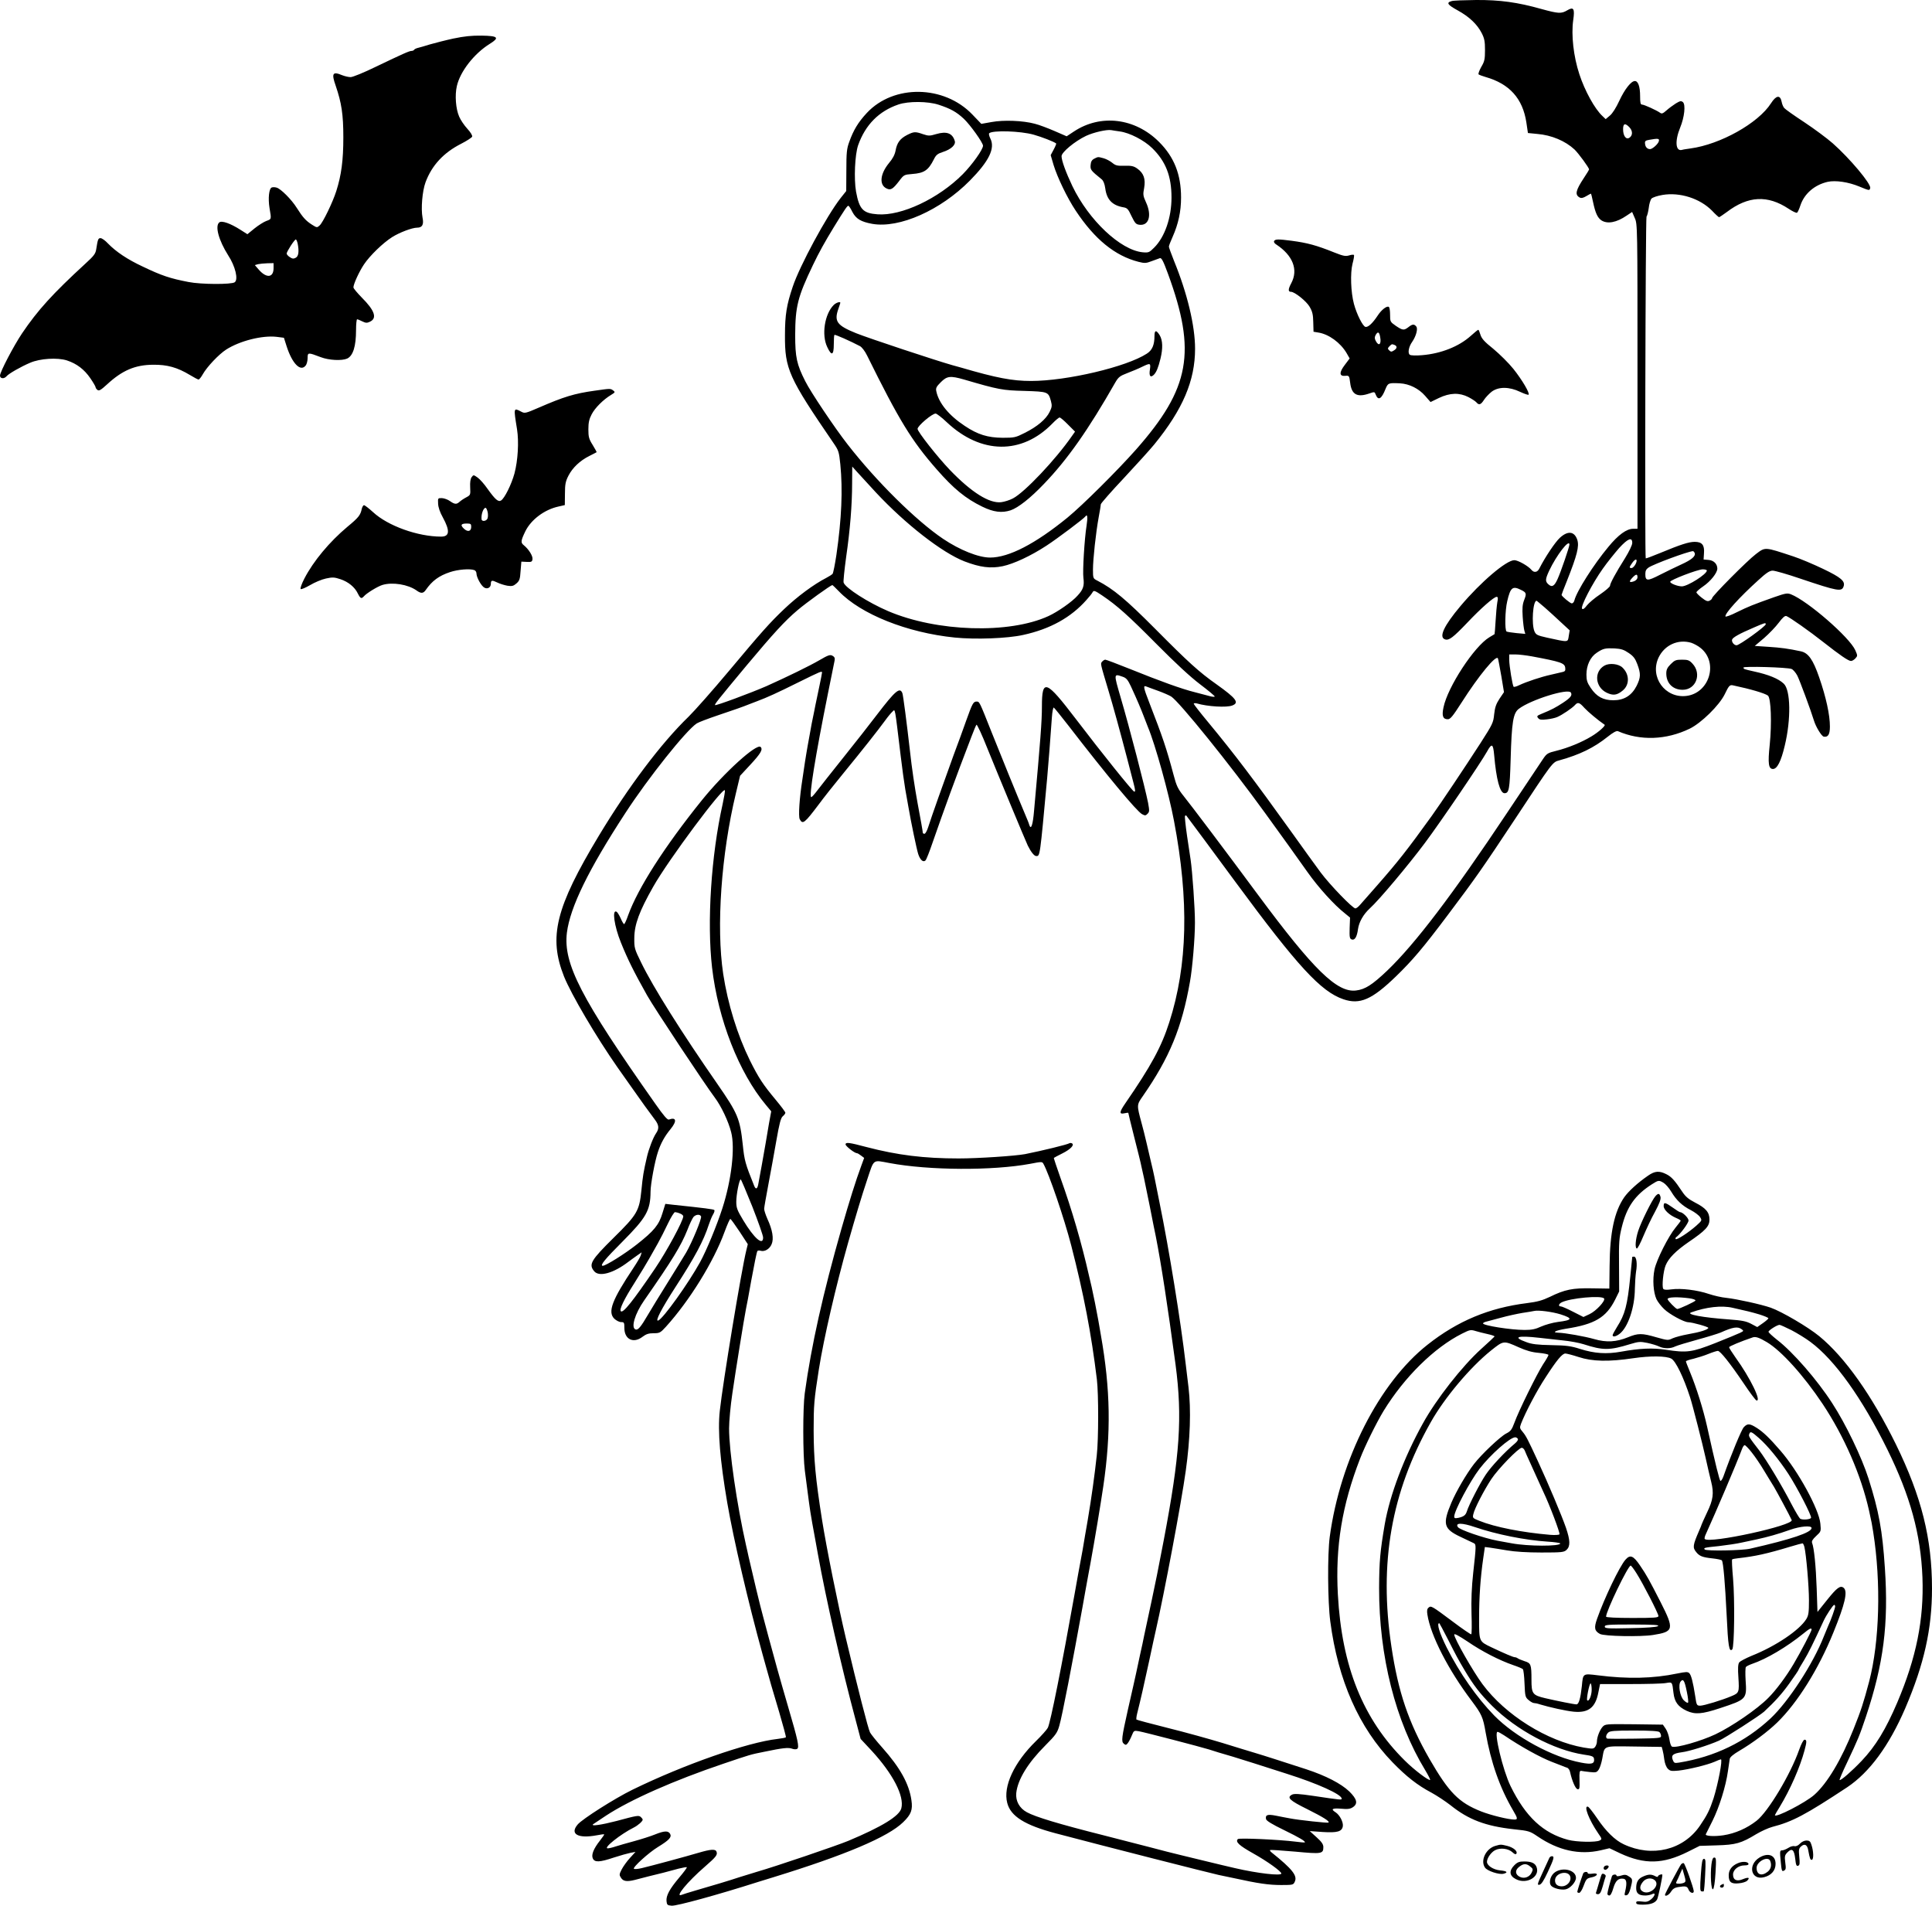 <?xml version="1.0" encoding="UTF-8"?>
<svg xmlns="http://www.w3.org/2000/svg" version="1.0" viewBox="0 0 1476 1455.717" preserveAspectRatio="xMidYMid meet">
  <g transform="translate(-210,1667.905) scale(0.1,-0.1)" fill="#000000" stroke="none">
    <path d="M13191 16671 c-44 -12 -33 -28 45 -71 89 -49 149 -106 184 -174 21 -41 25 -64 25 -130 0 -71 -4 -87 -29 -129 -15 -27 -24 -52 -20 -56 5 -4 29 -13 53 -20 183 -52 284 -164 312 -347 l12 -81 71 -7 c110 -9 215 -54 285 -119 31 -30 111 -139 111 -152 0 -3 -17 -32 -38 -63 -65 -98 -72 -131 -33 -152 12 -6 27 -3 50 11 17 10 33 19 35 19 2 0 9 -28 16 -62 18 -86 35 -122 64 -142 46 -30 116 -17 193 36 l42 28 20 -46 c21 -46 21 -58 21 -1210 l0 -1164 -32 0 c-51 0 -114 -45 -191 -139 -111 -133 -241 -337 -259 -408 -3 -13 -12 -23 -20 -23 -12 0 -78 55 -78 65 0 3 18 51 41 107 78 197 95 264 79 314 -22 65 -72 71 -133 15 -37 -34 -114 -150 -156 -233 -15 -32 -42 -36 -62 -11 -24 29 -102 73 -130 73 -61 0 -257 -167 -411 -350 -128 -152 -168 -239 -118 -255 30 -10 62 15 170 128 103 109 203 197 224 197 10 0 12 -10 5 -42 -4 -24 -10 -87 -13 -142 -3 -54 -7 -100 -8 -101 -2 -1 -20 -12 -40 -24 -115 -69 -318 -379 -350 -535 -14 -65 -5 -91 33 -91 19 0 38 23 104 126 133 209 268 372 279 338 3 -8 14 -69 26 -136 l20 -121 -34 -50 c-26 -40 -35 -65 -41 -119 -6 -64 -12 -76 -103 -218 -120 -186 -308 -467 -375 -560 -189 -262 -256 -347 -421 -535 -56 -63 -112 -127 -125 -142 -13 -16 -30 -28 -36 -28 -21 0 -194 179 -265 274 -37 50 -137 188 -221 306 -293 408 -436 597 -637 840 -62 74 -112 139 -112 143 0 5 10 6 23 3 81 -24 228 -33 271 -16 56 21 31 54 -119 161 -135 95 -217 170 -470 425 -223 224 -318 304 -442 368 -32 16 -33 18 -33 84 0 79 22 282 44 402 9 47 16 91 16 97 0 7 79 97 176 200 97 104 202 220 233 258 218 268 311 487 311 730 0 175 -59 423 -161 672 -21 53 -39 102 -39 108 0 7 13 41 29 76 43 97 64 192 64 299 0 176 -52 309 -168 425 -183 183 -446 215 -650 80 l-56 -37 -92 40 c-51 22 -119 48 -152 56 -90 24 -236 30 -329 13 l-79 -14 -68 71 c-216 226 -601 232 -806 13 -67 -72 -103 -132 -135 -222 -19 -51 -22 -83 -22 -217 l-1 -158 -43 -54 c-107 -137 -313 -518 -366 -678 -46 -136 -59 -214 -59 -368 -2 -259 29 -326 370 -824 40 -58 43 -67 53 -165 19 -194 10 -414 -30 -690 -11 -73 -24 -138 -29 -145 -5 -6 -27 -20 -48 -31 -97 -50 -221 -142 -323 -239 -109 -104 -170 -172 -421 -472 -124 -148 -263 -305 -308 -349 -210 -203 -460 -535 -686 -910 -330 -548 -386 -773 -266 -1075 55 -137 247 -463 407 -692 21 -29 69 -98 108 -153 77 -110 135 -190 178 -247 33 -43 35 -70 10 -106 -22 -32 -56 -120 -70 -182 -26 -113 -31 -142 -42 -255 -16 -156 -32 -184 -213 -362 -173 -171 -191 -202 -148 -254 37 -46 146 -17 261 71 19 14 50 37 69 50 l33 23 -7 -24 c-4 -13 -29 -55 -55 -94 -164 -246 -199 -337 -147 -389 15 -14 38 -26 52 -26 23 0 25 -3 25 -45 0 -87 69 -121 139 -67 28 21 47 27 85 27 45 0 51 3 94 50 180 199 364 496 447 723 21 57 41 102 45 100 5 -2 36 -46 71 -98 l62 -95 -11 -45 c-38 -153 -180 -1015 -203 -1228 -17 -154 2 -380 57 -702 49 -284 160 -760 269 -1155 9 -33 20 -73 25 -90 24 -88 53 -189 103 -355 30 -102 53 -188 51 -191 -2 -4 -30 -9 -63 -13 -230 -26 -714 -195 -1109 -388 -135 -66 -384 -224 -419 -266 -62 -73 3 -109 147 -82 29 6 55 9 56 7 2 -1 -13 -23 -32 -47 -49 -62 -68 -109 -55 -137 14 -31 51 -30 161 7 49 16 107 32 127 36 l38 7 -42 -46 c-23 -25 -51 -64 -63 -87 -20 -39 -20 -43 -5 -66 17 -26 45 -30 105 -15 56 15 155 40 218 55 31 8 84 22 116 31 32 8 61 13 63 11 3 -3 -23 -38 -57 -78 -75 -89 -102 -139 -98 -181 3 -29 7 -32 39 -35 38 -3 352 83 659 181 25 8 79 24 120 37 546 168 875 307 990 420 61 59 74 94 63 168 -18 126 -87 249 -223 402 -42 47 -84 99 -93 115 -14 25 -95 342 -186 725 -59 249 -147 686 -181 900 -50 317 -63 461 -64 680 0 196 3 235 40 470 38 239 130 636 223 965 59 207 103 355 146 483 54 162 40 151 170 127 304 -57 790 -59 1075 -6 87 17 92 17 101 1 42 -74 159 -416 213 -625 96 -373 153 -671 196 -1024 13 -110 13 -456 -1 -579 -16 -149 -40 -322 -69 -494 -6 -32 -14 -84 -20 -115 -5 -32 -14 -83 -19 -113 -17 -90 -52 -281 -61 -335 -97 -544 -185 -987 -205 -1024 -7 -14 -48 -60 -90 -101 -168 -164 -253 -347 -220 -473 26 -102 135 -170 370 -232 382 -101 1172 -302 1245 -318 14 -3 70 -15 124 -26 177 -39 259 -51 354 -51 90 0 93 1 104 26 21 45 -19 96 -175 221 -11 8 -17 17 -14 20 3 3 89 -3 192 -12 203 -19 215 -17 215 35 0 21 -13 40 -52 75 l-52 47 99 -7 c112 -7 148 3 154 45 4 31 -24 85 -55 105 -39 25 -28 33 41 28 50 -5 70 -2 90 11 41 27 33 62 -27 121 -63 60 -179 120 -328 169 -157 51 -327 106 -395 126 -33 10 -143 43 -245 75 -102 31 -290 83 -419 115 -128 32 -236 61 -239 64 -2 3 0 25 6 48 24 95 53 222 92 403 22 105 45 208 50 230 63 275 195 973 229 1220 34 241 41 468 21 636 -6 46 -15 125 -21 174 -38 329 -128 883 -200 1235 -17 85 -35 175 -40 200 -5 25 -16 74 -25 110 -8 36 -24 103 -35 150 -11 47 -28 117 -39 155 -36 134 -36 134 10 200 205 295 299 523 361 875 19 105 38 336 38 450 1 102 -20 394 -33 482 -3 18 -15 99 -27 180 -12 82 -19 151 -16 155 4 3 8 4 10 2 17 -22 239 -321 377 -509 474 -643 652 -836 823 -894 126 -43 218 -3 401 174 126 122 207 217 397 470 214 284 266 359 515 735 287 435 284 432 337 446 155 43 264 96 369 180 40 32 67 47 78 43 173 -75 369 -68 549 19 88 43 225 177 267 262 32 67 39 74 63 69 137 -29 241 -60 267 -78 24 -18 31 -211 14 -378 -15 -141 -9 -183 25 -183 32 0 62 59 90 178 49 202 45 426 -8 474 -40 38 -116 69 -227 93 -79 18 -80 18 -80 30 0 11 332 2 367 -11 12 -5 32 -28 44 -51 18 -35 104 -267 127 -343 14 -47 58 -120 75 -123 33 -6 47 17 47 77 0 89 -29 223 -82 376 -47 136 -83 187 -141 199 -93 20 -152 28 -246 34 l-105 7 71 60 c38 33 89 86 112 117 31 41 47 55 59 51 26 -10 177 -116 282 -199 126 -99 191 -144 211 -144 9 0 24 9 34 20 17 19 17 21 -1 62 -44 99 -363 376 -491 427 -28 11 -41 9 -130 -22 -166 -59 -195 -71 -283 -114 -47 -24 -87 -38 -88 -33 -7 21 107 147 252 278 61 56 86 72 109 72 17 0 112 -27 211 -61 288 -97 317 -102 331 -58 13 39 -22 68 -158 133 -73 35 -175 78 -227 95 -222 73 -212 73 -286 17 -64 -48 -334 -320 -334 -336 0 -5 -8 -14 -19 -19 -14 -8 -27 -4 -60 22 -22 17 -41 36 -41 42 1 5 24 26 52 45 56 38 107 102 108 135 0 36 -27 64 -68 67 l-37 3 3 48 c5 63 -15 87 -71 87 -44 0 -107 -20 -266 -86 -58 -24 -106 -42 -108 -40 -8 8 -2 2600 6 2610 5 6 13 36 17 66 3 30 13 63 21 72 9 9 44 21 85 28 131 22 284 -26 377 -120 26 -28 51 -50 54 -50 4 0 30 18 59 39 163 124 312 132 473 25 30 -20 58 -33 64 -30 5 3 17 29 26 57 30 89 108 156 208 179 60 13 158 -1 242 -36 78 -32 78 -32 83 -11 7 32 -156 226 -286 341 -42 37 -140 110 -217 161 -78 51 -147 100 -154 109 -8 9 -17 31 -20 49 -11 53 -42 48 -81 -13 -97 -152 -387 -314 -615 -345 -27 -4 -57 -8 -65 -11 -49 -13 -56 67 -14 170 33 80 43 176 21 195 -14 11 -22 9 -54 -10 -20 -13 -52 -36 -71 -53 -28 -25 -37 -28 -50 -18 -27 19 -121 62 -137 62 -12 0 -15 14 -15 65 0 72 -15 115 -40 115 -29 0 -78 -63 -119 -151 -24 -52 -52 -97 -72 -113 l-32 -27 -24 23 c-59 54 -136 194 -177 320 -45 136 -63 301 -47 413 13 89 3 104 -46 75 -45 -27 -68 -25 -196 10 -184 52 -319 70 -500 69 -89 -1 -173 -4 -186 -8z m-3920 -792 c91 -30 135 -54 192 -107 49 -46 147 -183 147 -206 0 -29 -82 -144 -155 -218 -185 -186 -469 -320 -651 -306 -111 8 -139 38 -164 173 -17 97 -9 283 16 355 55 155 158 260 308 311 76 26 225 25 307 -2z m5278 -173 c26 -28 25 -63 -2 -80 -25 -15 -47 16 -47 66 0 45 16 49 49 14z m-3894 -31 c75 -10 186 -67 248 -128 103 -101 147 -213 147 -377 0 -153 -51 -301 -132 -382 -38 -38 -43 -40 -89 -36 -169 17 -411 245 -536 505 -50 105 -83 196 -83 229 0 30 101 114 187 155 58 27 158 50 193 44 8 -2 38 -6 65 -10z m-657 -25 c60 -17 154 -53 171 -67 2 -1 -6 -22 -19 -46 l-23 -43 22 -75 c29 -95 105 -253 169 -349 145 -219 300 -345 480 -391 47 -12 58 -11 100 5 26 10 54 20 63 23 13 4 26 -21 62 -119 219 -597 169 -875 -244 -1343 -141 -159 -408 -425 -524 -520 -244 -199 -447 -305 -591 -305 -88 0 -231 57 -359 143 -205 138 -510 439 -730 722 -97 124 -283 401 -323 482 -65 128 -77 183 -77 353 1 218 19 291 136 535 47 98 88 172 160 290 83 135 103 165 111 162 4 -1 18 -22 30 -47 28 -53 65 -75 152 -91 207 -36 522 104 746 331 146 148 194 246 156 321 -9 18 -13 36 -9 40 25 24 239 18 341 -11z m4775 -50 c-6 -22 -49 -60 -67 -60 -21 0 -36 16 -38 40 -3 21 2 26 32 31 68 12 79 11 73 -11z m-5981 -2683 c226 -242 506 -460 676 -526 120 -46 200 -56 292 -37 85 18 216 79 335 157 83 54 285 206 297 223 16 23 19 -7 9 -71 -16 -100 -31 -348 -24 -398 8 -60 -1 -89 -45 -136 -40 -46 -152 -124 -222 -156 -300 -138 -853 -121 -1225 38 -152 65 -327 177 -340 218 -3 10 6 96 19 192 31 214 46 403 46 568 l1 126 36 -40 c20 -22 85 -93 145 -158z m5778 -385 c0 -17 -23 -64 -56 -118 -69 -109 -114 -192 -114 -210 0 -7 -33 -36 -74 -64 -41 -27 -87 -66 -102 -85 -18 -24 -30 -33 -37 -26 -15 15 79 195 158 306 35 50 92 120 125 158 67 73 100 86 100 39z m-480 -13 c0 -17 -65 -207 -90 -262 -25 -56 -43 -66 -70 -42 -26 23 -25 39 5 104 56 119 155 247 155 200z m957 -64 c9 -24 -22 -51 -101 -87 -39 -18 -112 -53 -163 -79 -99 -51 -113 -50 -113 7 0 23 7 36 25 48 41 27 295 121 338 125 4 1 10 -6 14 -14z m-452 -86 c-9 -16 -22 -29 -30 -29 -20 0 -19 6 6 41 26 37 44 28 24 -12z m545 -48 c0 -28 -147 -121 -191 -121 -32 0 -89 22 -89 35 0 14 208 94 248 95 17 0 32 -4 32 -9z m-530 -51 c0 -13 -10 -24 -26 -31 -37 -13 -42 -4 -14 26 28 30 40 32 40 5z m-6101 -108 c168 -175 521 -316 885 -353 159 -16 403 -7 523 20 206 45 365 133 484 268 20 22 41 48 46 58 9 16 16 14 74 -25 114 -77 200 -154 418 -374 139 -140 254 -247 328 -303 62 -47 113 -89 113 -94 0 -4 -15 -3 -32 1 -18 5 -71 19 -118 31 -101 25 -262 83 -500 179 -95 38 -179 70 -186 70 -6 0 -17 -7 -24 -15 -14 -16 -15 -9 48 -220 33 -108 90 -316 142 -515 18 -69 40 -156 50 -193 14 -53 15 -67 5 -65 -13 3 -247 294 -445 554 -229 300 -260 312 -260 97 0 -115 -11 -254 -60 -797 -9 -108 -23 -149 -36 -110 -5 18 -14 39 -35 89 -42 98 -203 493 -255 625 -92 232 -91 230 -113 230 -25 0 -32 -13 -80 -147 -21 -60 -64 -178 -96 -263 -71 -195 -172 -479 -193 -547 -9 -29 -22 -53 -29 -53 -7 0 -13 3 -13 8 0 10 -16 99 -40 227 -22 121 -43 259 -59 405 -23 203 -51 419 -57 434 -19 49 -54 19 -194 -164 -52 -69 -167 -215 -255 -325 -88 -110 -178 -224 -200 -253 -21 -28 -42 -52 -47 -52 -20 0 31 312 128 795 25 121 47 232 50 247 4 20 0 29 -16 38 -18 10 -33 5 -98 -33 -79 -46 -248 -128 -406 -199 -122 -53 -386 -151 -393 -145 -5 6 18 35 241 303 206 246 293 341 389 422 68 58 252 190 266 192 2 0 25 -22 50 -48z m5209 12 c44 -21 46 -28 26 -79 -13 -34 -15 -63 -11 -127 3 -46 9 -94 13 -107 l7 -24 -67 6 c-37 4 -71 9 -76 12 -15 9 -12 162 5 232 24 104 41 118 103 87z m184 -136 c33 -29 89 -80 125 -114 l65 -60 -7 -43 c-8 -50 1 -49 -165 -13 -76 17 -85 22 -97 48 -24 57 -12 234 16 234 2 0 30 -24 63 -52z m1688 -127 c0 -16 -201 -161 -223 -161 -20 0 -40 27 -34 44 7 17 55 44 167 92 83 36 90 38 90 25z m-569 -142 c21 -7 54 -25 73 -41 136 -112 65 -344 -111 -365 -163 -19 -281 145 -212 293 46 96 149 143 250 113z m-478 -78 c36 -24 50 -43 66 -86 27 -73 26 -100 -5 -164 -38 -75 -96 -111 -178 -111 -78 0 -129 28 -173 94 -27 40 -33 58 -33 102 0 71 30 135 79 167 49 33 65 36 137 33 50 -3 71 -10 107 -35z m-738 -26 c219 -41 249 -51 253 -87 3 -22 -2 -28 -20 -32 -13 -3 -53 -12 -90 -21 -73 -16 -185 -53 -242 -80 -20 -10 -39 -15 -42 -12 -9 8 -33 158 -34 205 l0 42 48 0 c26 0 83 -7 127 -15z m-5425 -124 c0 -5 -9 -51 -20 -103 -11 -51 -25 -118 -31 -148 -6 -30 -14 -73 -19 -95 -5 -22 -14 -69 -20 -105 -6 -36 -15 -85 -20 -110 -5 -25 -13 -79 -20 -120 -6 -41 -15 -102 -20 -135 -22 -139 -32 -283 -20 -304 22 -42 37 -30 144 112 36 49 123 159 193 244 140 171 258 320 315 398 20 28 45 58 56 68 22 20 16 50 63 -338 11 -93 27 -208 35 -255 8 -47 19 -107 24 -135 20 -117 63 -323 75 -360 15 -45 38 -66 56 -48 6 6 30 66 53 134 95 272 167 471 298 812 17 45 34 86 38 90 4 5 42 -76 83 -180 83 -205 290 -703 309 -743 23 -47 49 -80 64 -80 30 0 28 -13 84 595 9 99 25 305 36 463 3 45 10 80 15 76 5 -3 55 -65 111 -137 294 -381 522 -655 563 -677 22 -12 28 -12 42 3 15 15 15 23 4 84 -23 116 -143 579 -210 806 -53 183 -54 181 18 156 26 -9 38 -24 61 -73 52 -113 76 -171 99 -231 13 -33 27 -69 31 -80 56 -133 160 -508 199 -716 116 -609 104 -1104 -36 -1539 -60 -188 -139 -333 -336 -619 -46 -67 -48 -85 -7 -76 17 4 30 5 30 3 0 -3 20 -85 45 -184 25 -98 51 -201 56 -229 6 -27 15 -66 19 -85 4 -19 24 -116 44 -215 19 -99 40 -202 46 -230 41 -209 89 -519 151 -980 53 -402 34 -689 -91 -1345 -49 -256 -58 -299 -90 -450 -36 -168 -44 -206 -59 -275 -5 -27 -19 -93 -31 -145 -11 -52 -25 -117 -31 -145 -16 -71 -22 -101 -62 -275 -48 -215 -52 -244 -31 -261 14 -11 18 -11 31 6 8 11 22 37 30 58 15 37 17 38 52 32 46 -8 471 -119 536 -139 58 -19 82 -26 185 -56 41 -13 113 -35 160 -50 47 -15 159 -51 250 -80 237 -75 420 -158 420 -190 0 -11 -3 -11 -217 21 -109 16 -147 18 -163 9 -41 -22 -18 -44 118 -111 122 -61 173 -93 161 -102 -5 -5 -228 19 -294 32 -27 5 -76 14 -109 21 -63 12 -80 6 -74 -26 2 -13 46 -40 137 -84 121 -59 168 -87 159 -95 -2 -1 -32 1 -68 6 -125 16 -433 30 -443 20 -21 -21 9 -49 118 -110 107 -60 213 -136 214 -153 2 -20 -182 1 -354 41 -49 11 -144 34 -210 50 -66 16 -159 39 -206 50 -47 11 -153 38 -235 60 -82 21 -241 62 -354 91 -337 85 -520 140 -585 176 -57 31 -87 86 -81 147 11 102 88 229 222 363 81 81 92 98 107 151 22 75 99 475 178 911 5 28 14 77 19 107 6 30 15 80 20 110 6 30 14 79 20 108 36 197 78 451 99 593 60 408 55 739 -19 1157 -5 31 -14 81 -19 110 -12 69 -39 202 -51 255 -6 23 -14 61 -20 85 -57 252 -130 502 -217 745 -30 84 -53 155 -52 156 2 2 32 18 66 35 62 31 93 64 73 76 -5 3 -13 4 -18 2 -16 -11 -211 -58 -341 -84 -75 -14 -359 -33 -507 -33 -264 0 -467 25 -704 87 -132 35 -160 39 -160 20 0 -13 69 -67 87 -67 5 0 18 -8 31 -18 l24 -18 -22 -60 c-42 -113 -91 -270 -151 -479 -142 -498 -230 -890 -281 -1260 -15 -111 -15 -470 1 -591 6 -49 16 -125 22 -169 5 -44 15 -109 20 -145 10 -60 15 -92 39 -220 5 -25 13 -72 19 -105 62 -343 181 -868 289 -1269 l37 -140 84 -90 c163 -177 251 -347 227 -440 -15 -59 -148 -141 -406 -249 -84 -35 -553 -195 -700 -237 -41 -13 -100 -31 -130 -40 -68 -23 -228 -71 -340 -103 -47 -14 -93 -28 -102 -32 -57 -23 44 100 177 215 87 76 98 90 89 115 -8 21 -43 19 -138 -9 -94 -28 -357 -99 -433 -117 -29 -7 -56 -9 -60 -5 -11 11 114 124 183 166 85 52 107 75 94 100 -14 26 -44 25 -116 -4 -32 -13 -104 -36 -159 -51 -55 -15 -119 -33 -143 -41 -23 -8 -50 -14 -59 -14 -38 0 97 108 199 159 32 16 68 48 68 60 0 5 -7 14 -15 21 -16 13 -26 12 -185 -31 -116 -30 -198 -42 -179 -25 2 2 47 31 99 66 188 123 522 270 895 396 210 71 205 70 315 92 139 29 184 34 212 23 13 -5 31 -6 38 -1 18 11 7 63 -70 325 -60 205 -110 385 -150 535 -12 47 -30 114 -40 150 -22 78 -80 322 -111 458 -5 23 -13 61 -19 85 -71 315 -130 721 -130 895 0 53 11 174 25 267 26 179 89 569 104 645 9 44 18 90 40 215 23 126 42 219 47 227 3 5 14 6 24 3 31 -10 70 13 85 50 18 41 7 109 -33 195 -13 30 -24 63 -24 75 0 11 15 94 32 185 17 91 45 242 61 335 23 132 34 174 49 187 11 9 20 21 20 27 0 6 -33 50 -73 98 -99 119 -130 166 -198 302 -95 193 -169 431 -204 661 -54 359 -15 914 97 1379 l32 134 77 83 c80 86 99 118 80 137 -30 30 -280 -197 -450 -408 -285 -354 -487 -670 -562 -877 -13 -38 -27 -68 -31 -68 -4 0 -16 20 -26 44 -11 24 -25 47 -31 50 -37 23 -19 -108 33 -236 53 -131 98 -221 200 -403 52 -93 440 -678 516 -779 49 -65 105 -182 126 -266 31 -120 2 -366 -67 -580 -43 -133 -122 -324 -171 -413 -90 -163 -282 -431 -319 -445 -28 -11 25 91 133 258 147 227 213 350 253 474 9 27 23 62 32 77 10 16 14 31 10 35 -6 6 -74 15 -313 40 l-61 7 -22 -71 c-27 -90 -64 -135 -196 -239 -93 -73 -237 -163 -260 -163 -25 0 19 53 148 182 185 186 216 240 217 384 0 57 33 234 56 302 22 68 53 123 96 175 51 62 46 95 -12 74 -11 -4 -41 31 -104 121 -568 806 -704 1070 -675 1307 25 195 165 482 447 914 175 269 463 630 545 684 14 9 85 36 159 61 125 42 194 66 243 86 11 4 38 15 60 23 75 28 150 62 315 144 174 86 180 88 180 74z m2565 -138 c39 -14 85 -34 102 -44 60 -37 451 -521 717 -889 120 -165 254 -352 326 -454 82 -116 204 -251 285 -314 l39 -32 -3 -80 c-2 -68 0 -81 15 -87 24 -9 41 19 49 80 8 54 41 112 90 157 70 63 294 330 421 500 121 162 426 611 474 697 37 67 47 63 55 -25 16 -186 44 -292 79 -292 35 0 40 29 47 259 8 285 19 353 63 386 91 69 376 158 397 124 12 -21 -1 -39 -60 -78 -55 -36 -86 -53 -165 -85 -34 -14 -37 -18 -25 -32 10 -13 24 -15 66 -10 29 3 65 11 80 18 38 16 114 68 134 90 23 26 35 23 74 -21 28 -30 100 -91 154 -128 9 -7 -47 -57 -101 -89 -74 -45 -179 -88 -268 -110 -65 -16 -73 -20 -102 -63 -17 -25 -139 -208 -271 -406 -419 -629 -707 -1008 -921 -1212 -113 -107 -167 -142 -237 -150 -144 -17 -323 157 -749 732 -238 322 -515 689 -567 753 -44 55 -55 77 -78 165 -53 199 -83 287 -184 547 -46 118 -49 136 -23 125 9 -4 49 -18 87 -32z m-3324 -865 c-88 -393 -121 -902 -81 -1250 46 -396 205 -803 412 -1050 l40 -48 -17 -92 c-9 -51 -20 -118 -25 -148 -5 -30 -19 -107 -30 -170 -12 -63 -24 -130 -27 -147 -7 -38 -20 -42 -32 -10 -67 166 -74 192 -86 309 -22 204 -38 241 -195 468 -274 394 -491 740 -581 925 -52 106 -54 113 -53 190 1 103 38 203 144 390 115 204 537 770 548 737 2 -7 -6 -54 -17 -104z m227 -3077 c45 -115 82 -220 82 -235 0 -66 -69 -6 -152 132 -46 77 -53 94 -53 142 0 55 23 170 34 170 3 0 43 -94 89 -209z m-554 -51 c14 -5 26 -15 26 -22 0 -34 -127 -268 -215 -398 -172 -253 -245 -344 -262 -327 -13 13 24 90 103 214 48 76 99 161 114 188 16 28 45 79 65 115 20 36 55 104 78 153 23 48 47 87 54 87 6 0 23 -4 37 -10z m162 -23 c6 -17 -67 -194 -114 -276 -22 -36 -86 -141 -143 -232 -57 -91 -123 -199 -147 -240 -56 -96 -78 -123 -97 -115 -36 13 -5 119 66 221 216 310 282 418 330 538 17 45 39 90 47 100 18 20 50 23 58 4z M9030 15648 c-54 -28 -77 -59 -88 -119 -6 -32 -22 -62 -50 -95 -69 -84 -77 -168 -18 -195 31 -15 48 -4 95 57 36 48 38 49 101 54 91 7 122 28 164 111 17 35 29 44 69 57 63 20 101 55 91 85 -18 59 -62 75 -141 52 -50 -15 -59 -15 -101 -1 -60 21 -70 20 -122 -6z M10460 15467 c-18 -9 -26 -22 -28 -48 -3 -37 1 -42 85 -110 13 -11 22 -35 27 -69 11 -85 53 -129 136 -144 32 -5 39 -13 65 -69 27 -55 34 -62 62 -65 71 -7 94 73 48 172 -22 49 -24 59 -14 109 12 69 -3 113 -52 148 -28 20 -45 23 -98 22 -55 -2 -69 2 -93 22 -16 13 -45 29 -66 35 -45 12 -42 12 -72 -3z M8469 14349 c-69 -69 -94 -228 -49 -321 33 -71 50 -63 50 20 0 38 2 71 5 73 4 5 123 -48 195 -86 14 -7 38 -38 54 -71 244 -494 340 -651 531 -869 130 -149 222 -224 349 -286 86 -42 150 -50 217 -28 58 20 150 92 254 201 180 187 339 413 547 778 23 39 35 48 90 69 34 13 85 34 111 47 66 32 69 31 62 -20 -8 -49 4 -65 30 -40 20 21 33 52 51 124 19 79 17 139 -6 178 -26 42 -40 41 -40 -5 0 -68 -17 -109 -58 -135 -154 -101 -611 -209 -885 -209 -143 0 -264 23 -534 102 -18 5 -48 13 -65 18 -125 35 -644 207 -738 245 -146 59 -169 90 -135 186 8 23 15 44 15 46 0 12 -33 1 -51 -17z m996 -569 c263 -77 294 -83 462 -87 180 -6 182 -6 202 -78 9 -34 8 -46 -10 -82 -27 -56 -95 -113 -189 -160 -71 -36 -80 -38 -170 -38 -114 1 -190 24 -290 91 -120 79 -199 175 -217 265 -5 24 1 35 35 69 47 47 72 50 177 20z m-131 -327 c261 -245 573 -248 806 -9 24 25 49 46 55 46 6 0 35 -24 64 -54 l54 -54 -24 -34 c-123 -178 -360 -429 -450 -476 -24 -13 -65 -26 -90 -29 -90 -11 -226 74 -390 244 -96 100 -249 294 -249 316 0 23 111 117 138 117 8 0 47 -30 86 -67z M14864 11606 c-26 -26 -34 -42 -34 -71 0 -75 50 -125 125 -125 102 0 148 122 75 200 -24 26 -35 30 -80 30 -46 0 -56 -4 -86 -34z M14358 11595 c-82 -46 -72 -164 16 -207 50 -24 80 -20 124 17 53 44 51 124 -3 175 -30 29 -100 36 -137 15z M5565 16385 c-60 -13 -141 -34 -180 -45 -38 -12 -80 -24 -93 -27 -12 -3 -25 -9 -28 -14 -3 -5 -12 -9 -20 -9 -17 0 -60 -19 -273 -121 -90 -44 -176 -79 -192 -79 -17 0 -46 7 -66 15 -72 30 -82 14 -48 -82 44 -129 58 -217 58 -393 0 -175 -15 -289 -54 -411 -27 -85 -102 -240 -127 -262 -20 -18 -21 -18 -59 6 -47 30 -70 56 -115 127 -41 66 -124 148 -155 156 -13 4 -29 4 -37 1 -21 -8 -29 -82 -17 -157 15 -88 16 -84 -25 -99 -19 -7 -60 -33 -90 -57 l-54 -44 -52 33 c-78 50 -144 73 -163 57 -34 -28 -4 -137 68 -251 55 -84 79 -185 50 -206 -24 -18 -258 -17 -353 2 -140 27 -204 48 -350 118 -116 54 -204 113 -265 176 -21 23 -47 41 -57 41 -18 0 -21 -9 -33 -85 -5 -34 -18 -51 -83 -110 -249 -229 -363 -354 -484 -533 -63 -94 -168 -294 -168 -322 0 -24 31 -27 50 -5 15 19 111 74 180 103 76 33 209 41 281 18 76 -25 133 -69 179 -136 22 -32 40 -63 40 -68 0 -5 6 -15 14 -21 12 -10 26 -2 74 42 116 107 214 149 352 150 108 1 184 -20 282 -79 31 -19 60 -34 65 -34 5 0 20 18 32 40 32 57 123 153 179 189 105 67 277 110 386 97 l55 -7 21 -66 c43 -133 107 -197 146 -145 7 9 14 34 14 56 0 44 3 44 100 7 62 -24 161 -29 202 -11 45 21 68 93 68 218 0 45 4 82 8 82 5 0 23 -7 40 -16 27 -13 36 -13 59 -2 56 27 35 86 -63 184 -35 36 -64 70 -64 78 0 25 44 121 81 176 44 66 145 164 215 208 55 35 153 72 190 72 40 0 53 23 42 77 -13 68 -2 202 23 270 48 129 138 226 272 294 43 22 80 46 84 54 3 9 -11 33 -37 61 -23 25 -51 66 -62 92 -26 59 -34 163 -18 233 25 112 133 250 253 324 75 47 62 60 -63 62 -78 1 -133 -5 -215 -22z m-1191 -1566 c12 -61 7 -98 -15 -109 -16 -9 -26 -8 -45 5 -13 8 -24 21 -24 27 0 15 60 108 70 108 4 0 10 -14 14 -31z m-184 -188 c0 -73 -53 -79 -111 -14 l-32 37 24 7 c13 3 45 6 72 7 l47 1 0 -38z M11834 14838 c-4 -7 2 -18 17 -27 126 -83 169 -192 114 -295 -25 -47 -25 -66 -2 -66 28 0 118 -72 142 -114 21 -36 27 -59 28 -118 l2 -73 36 -6 c80 -12 169 -77 216 -156 l24 -42 -36 -48 c-45 -58 -44 -89 1 -85 31 3 32 2 39 -53 11 -91 54 -114 148 -81 37 13 39 13 47 -9 19 -49 45 -34 75 43 19 46 23 47 110 43 72 -4 144 -40 192 -95 l42 -48 64 31 c84 40 156 42 225 7 27 -14 54 -32 61 -40 20 -24 34 -19 58 18 12 19 39 47 59 63 52 39 134 39 217 -1 32 -15 61 -25 65 -22 11 11 -49 113 -116 197 -36 45 -105 113 -153 153 -69 55 -90 79 -99 109 -6 20 -13 37 -16 37 -4 0 -29 -21 -57 -46 -91 -82 -228 -136 -372 -148 -45 -4 -86 -3 -94 3 -18 11 -9 62 18 99 30 44 45 100 31 117 -16 20 -30 19 -60 -5 -34 -26 -44 -25 -96 10 -43 30 -44 32 -44 85 0 30 -4 57 -10 60 -15 9 -56 -22 -85 -67 -39 -59 -73 -90 -93 -86 -20 4 -66 94 -88 175 -24 89 -29 236 -11 307 9 33 14 63 11 67 -2 4 -19 3 -37 -3 -27 -8 -44 -5 -112 22 -139 56 -208 74 -328 90 -101 13 -124 13 -133 -2z m810 -733 c11 -55 -10 -75 -33 -31 -10 18 -10 29 -2 45 17 30 28 26 35 -14z m110 -61 c22 -9 20 -27 -5 -42 -18 -12 -24 -11 -36 1 -13 12 -12 16 2 31 19 18 18 18 39 10z M6645 13695 c-158 -22 -238 -47 -427 -129 -104 -45 -109 -46 -137 -31 -58 30 -58 32 -31 -135 15 -95 7 -238 -20 -339 -23 -83 -75 -188 -102 -205 -21 -13 -44 6 -104 90 -24 35 -58 73 -75 85 -31 22 -32 22 -46 3 -9 -13 -13 -39 -11 -78 3 -57 2 -59 -30 -76 -19 -10 -41 -25 -51 -34 -23 -21 -37 -20 -73 5 -16 12 -44 22 -61 23 -32 1 -32 0 -30 -42 1 -28 14 -66 36 -105 56 -103 52 -147 -13 -147 -178 0 -407 82 -520 187 -32 29 -63 53 -69 53 -6 0 -13 -12 -17 -27 -10 -49 -24 -67 -110 -138 -136 -114 -260 -262 -329 -396 -20 -39 -33 -75 -28 -79 4 -5 36 9 71 29 35 21 89 44 122 51 50 11 65 10 110 -5 61 -20 111 -61 134 -110 19 -38 27 -42 46 -21 19 23 105 76 142 87 77 23 195 4 260 -42 34 -25 52 -24 71 4 48 69 100 108 185 136 59 20 153 28 186 15 9 -3 16 -15 16 -25 0 -30 37 -97 61 -109 24 -13 49 2 49 30 0 27 9 29 48 10 20 -10 56 -21 78 -25 35 -5 46 -3 69 17 24 21 28 33 32 95 l6 72 41 -2 c36 -2 41 1 44 20 4 25 -29 77 -66 107 -25 20 -24 33 11 106 44 90 147 167 254 190 l48 11 1 87 c0 73 5 95 27 138 31 60 87 114 159 150 29 14 54 28 56 29 1 1 -12 26 -30 55 -29 46 -33 62 -33 120 0 51 6 78 25 114 25 49 89 113 149 149 31 19 32 21 15 34 -21 15 -20 15 -139 -2z m-820 -925 c4 -16 4 -39 0 -50 -7 -22 -44 -28 -46 -7 -4 38 14 87 31 87 4 0 11 -13 15 -30z m-125 -115 c0 -35 -26 -42 -55 -15 -30 28 -24 40 21 40 30 0 34 -3 34 -25z M14690 7698 c-80 -55 -149 -119 -181 -164 -76 -110 -110 -271 -112 -523 l-2 -175 -130 2 c-150 3 -210 -9 -324 -65 -59 -28 -96 -38 -175 -48 -289 -36 -530 -136 -759 -317 -370 -291 -668 -877 -748 -1468 -18 -133 -16 -495 4 -646 59 -450 219 -812 476 -1077 106 -109 190 -175 298 -232 40 -22 104 -64 144 -95 138 -111 268 -160 484 -184 116 -12 123 -15 181 -54 158 -108 320 -144 482 -107 l68 16 84 -40 c185 -85 325 -82 515 13 l90 45 130 4 c146 4 188 16 303 86 37 22 92 47 122 55 155 40 254 93 571 302 171 114 321 317 445 605 144 336 204 606 204 914 0 382 -80 701 -275 1100 -185 376 -390 666 -586 827 -85 70 -286 188 -371 218 -72 25 -257 66 -338 75 -36 3 -96 17 -135 30 -88 30 -213 45 -285 35 -37 -5 -58 -4 -63 4 -12 17 0 136 18 179 23 56 78 111 175 178 131 89 160 121 160 172 0 56 -28 88 -110 130 -50 26 -73 45 -98 83 -58 87 -82 114 -122 134 -54 27 -87 25 -140 -12z m119 -54 c15 -9 42 -39 59 -68 39 -65 83 -107 150 -141 29 -15 61 -39 70 -53 16 -25 15 -26 -28 -65 -60 -53 -149 -111 -158 -103 -3 4 -2 10 3 14 31 22 95 108 95 128 0 20 -45 64 -65 64 -4 0 -30 16 -56 35 -58 41 -69 43 -69 11 0 -28 44 -69 96 -91 19 -8 34 -17 34 -20 0 -4 -18 -27 -39 -53 -54 -65 -145 -244 -161 -320 -16 -76 -9 -175 15 -227 10 -21 37 -55 59 -76 40 -39 150 -99 183 -100 35 -1 154 -35 154 -43 0 -13 -63 -33 -156 -49 -44 -8 -97 -22 -117 -31 -35 -17 -38 -16 -124 8 -110 32 -139 32 -217 0 -88 -36 -164 -41 -257 -14 -69 20 -224 48 -277 49 -50 2 -18 17 59 30 222 34 309 86 378 224 l30 61 -1 200 c-2 178 1 211 21 291 38 155 101 245 229 327 52 33 54 33 90 12z m-454 -884 c11 -18 -62 -96 -111 -119 l-47 -22 -79 40 c-44 23 -86 41 -94 41 -20 0 -17 18 5 30 65 34 310 56 326 30z m650 2 c28 -4 49 -11 48 -17 -1 -8 -124 -65 -139 -65 -11 0 -74 65 -74 76 0 15 73 18 165 6z m333 -73 c112 -25 141 -32 205 -51 37 -12 67 -24 67 -29 0 -4 -19 -21 -42 -37 l-43 -30 -47 25 c-38 20 -70 26 -165 33 -207 15 -335 39 -293 54 114 41 233 55 318 35z m-1315 -50 c96 -31 91 -44 -22 -58 -38 -5 -95 -21 -127 -35 -43 -20 -72 -26 -126 -26 -106 0 -318 34 -318 50 0 4 10 10 23 13 12 3 63 17 112 30 50 14 124 30 165 37 41 6 82 13 90 15 32 8 138 -6 203 -26z m1762 -120 c44 -23 110 -63 147 -91 185 -137 394 -429 588 -823 174 -354 254 -644 267 -975 12 -322 -47 -614 -192 -955 -88 -206 -165 -333 -272 -446 -74 -78 -161 -154 -169 -147 -2 3 22 61 55 129 89 189 96 206 146 354 135 405 174 706 145 1137 -19 289 -46 433 -125 683 -52 163 -174 417 -277 575 -115 179 -302 393 -422 485 -35 28 -65 55 -65 61 -1 10 64 52 84 53 6 0 46 -18 90 -40z m-380 7 c18 -13 17 -14 -11 -28 -16 -8 -101 -43 -189 -78 -180 -71 -218 -76 -380 -51 -99 15 -196 11 -340 -15 -112 -20 -203 -14 -314 21 -68 22 -105 27 -219 29 -106 2 -149 7 -191 23 -109 39 -69 52 99 33 47 -5 128 -14 180 -20 53 -5 123 -18 158 -29 149 -48 198 -48 357 1 63 19 76 20 130 9 33 -7 73 -19 89 -27 37 -18 89 -18 124 0 15 7 90 30 167 51 77 21 158 46 180 55 93 42 131 48 160 26z m-2029 -15 c16 -5 55 -15 87 -22 32 -7 56 -15 55 -19 -2 -3 -47 -46 -102 -95 -144 -130 -343 -383 -446 -570 -142 -255 -252 -545 -291 -770 -35 -206 -42 -281 -43 -485 -1 -522 125 -1020 353 -1394 23 -38 39 -71 37 -73 -9 -9 -123 77 -193 147 -320 316 -482 719 -512 1269 -20 368 32 682 169 1036 37 97 126 277 180 366 159 259 387 484 600 591 62 31 66 31 106 19z m2222 -84 c111 -66 281 -254 427 -473 165 -249 293 -542 354 -814 20 -90 23 -106 32 -165 61 -387 48 -838 -31 -1140 -44 -165 -61 -218 -119 -363 -94 -236 -201 -415 -300 -503 -67 -60 -301 -180 -301 -155 0 2 16 30 36 62 81 133 156 305 190 432 18 66 18 82 0 82 -8 0 -25 -32 -41 -77 -66 -188 -236 -472 -325 -542 -74 -58 -163 -97 -253 -111 -73 -11 -142 -6 -135 8 2 4 25 50 51 102 52 105 102 264 118 380 6 41 12 84 14 95 3 13 30 35 71 59 104 61 220 148 291 217 156 152 316 408 430 689 88 216 111 313 78 340 -25 21 -52 1 -127 -93 l-73 -91 -6 179 c-6 172 -20 310 -35 348 -5 13 4 28 31 53 37 34 38 35 32 95 -10 109 -171 404 -306 558 -82 95 -130 141 -180 173 -54 34 -71 35 -99 5 -17 -18 -93 -200 -156 -377 -7 -19 -17 -34 -22 -33 -7 1 -37 120 -103 418 -29 129 -80 293 -130 414 -17 41 -31 77 -31 81 0 4 26 13 58 20 31 8 83 24 114 37 32 13 64 23 72 23 18 0 92 -92 198 -249 46 -69 89 -126 96 -129 44 -14 -47 173 -160 329 -26 37 -48 71 -48 77 0 7 86 43 180 75 22 8 49 -1 108 -36z m-1894 -40 c56 -25 101 -38 152 -42 41 -4 74 -11 74 -16 0 -5 -18 -37 -41 -71 -48 -75 -187 -357 -219 -446 -20 -54 -29 -66 -63 -83 -46 -24 -189 -159 -246 -233 -58 -75 -136 -209 -173 -296 -69 -164 -59 -200 71 -261 47 -22 93 -44 101 -48 18 -10 18 -19 -5 -226 -12 -110 -16 -208 -13 -313 3 -84 2 -155 -2 -157 -3 -2 -67 41 -141 97 -162 121 -166 123 -185 107 -11 -9 -14 -23 -9 -53 24 -159 161 -425 338 -659 77 -103 87 -125 107 -242 40 -228 108 -422 209 -594 36 -61 38 -71 11 -71 -46 0 -180 33 -254 62 -172 68 -247 145 -395 401 -160 279 -239 510 -291 859 -96 637 -1 1179 300 1712 105 187 300 419 460 548 98 78 95 78 214 25z m457 -74 c103 -34 229 -37 417 -9 128 19 251 18 290 -3 34 -18 94 -142 144 -296 19 -58 96 -360 118 -460 18 -81 31 -137 43 -185 22 -87 15 -138 -31 -233 -23 -49 -42 -91 -42 -93 0 -2 -8 -23 -19 -47 -48 -111 -51 -129 -23 -163 25 -32 49 -41 125 -49 37 -4 70 -11 72 -16 11 -17 24 -174 36 -414 11 -241 19 -289 43 -265 16 16 20 380 6 543 -7 76 -10 141 -7 144 3 3 23 7 44 9 133 15 220 34 402 89 46 14 88 25 92 25 4 0 10 -12 14 -27 14 -56 35 -302 35 -408 0 -92 -3 -115 -20 -143 -52 -85 -234 -208 -418 -281 -45 -19 -88 -41 -95 -51 -9 -13 -11 -45 -6 -116 7 -110 5 -117 -50 -140 -72 -31 -214 -74 -241 -74 -27 0 -29 3 -39 73 -17 109 -31 161 -45 175 -12 12 -26 11 -91 -2 -186 -39 -382 -43 -608 -14 -115 14 -113 16 -122 -82 -10 -93 -23 -140 -41 -140 -18 0 -143 25 -238 47 -98 23 -106 34 -106 141 0 118 -4 127 -53 142 -23 8 -46 17 -52 22 -5 4 -15 8 -22 8 -12 0 -80 29 -179 76 -96 46 -94 43 -94 223 0 160 10 309 32 460 l12 83 40 -5 c23 -3 82 -13 131 -21 57 -10 152 -16 261 -16 158 0 172 2 192 20 30 28 28 73 -4 168 -33 95 -134 335 -215 510 -77 167 -91 193 -115 222 -24 28 -25 33 -14 63 36 92 122 255 188 355 86 133 127 182 151 182 10 0 56 -12 102 -27z m1377 -619 c65 -57 153 -164 225 -274 68 -105 179 -320 173 -335 -5 -13 -65 -18 -83 -7 -6 4 -35 52 -64 107 -77 149 -193 341 -249 415 -77 99 -83 109 -76 125 8 23 17 19 74 -31z m-1842 -6 c4 -6 -5 -21 -22 -35 -76 -63 -181 -175 -223 -238 -44 -65 -130 -232 -145 -282 -9 -28 -24 -39 -63 -48 -27 -5 -33 -4 -33 10 0 43 119 267 193 364 83 108 233 241 273 241 7 0 16 -5 20 -12z m1787 -104 c25 -31 67 -93 93 -137 27 -44 61 -101 77 -126 22 -37 121 -221 135 -253 19 -41 -627 -182 -664 -145 -4 3 0 21 9 39 78 172 226 518 277 652 5 14 14 26 19 26 5 0 30 -25 54 -56z m-1734 14 c5 -13 22 -52 39 -88 16 -36 40 -87 52 -115 12 -27 35 -77 50 -110 49 -102 130 -317 124 -326 -3 -5 -35 -7 -72 -4 -212 18 -422 59 -540 107 -51 20 -53 22 -46 51 9 43 80 180 137 267 52 79 209 240 233 240 8 0 18 -10 23 -22z m-381 -584 c165 -56 384 -100 555 -111 53 -3 97 -10 97 -14 0 -23 -248 -22 -370 1 -25 5 -74 14 -110 20 -105 20 -288 83 -302 104 -23 34 31 34 130 0z m2572 -7 c0 -34 -149 -85 -470 -158 -59 -14 -334 -19 -346 -6 -12 12 -3 15 108 26 58 7 137 18 175 27 37 8 88 19 113 24 87 19 162 40 255 73 79 28 165 35 165 14z m180 -599 c0 -14 -32 -104 -55 -153 -7 -16 -21 -50 -31 -75 -82 -210 -270 -498 -407 -627 -194 -181 -428 -294 -700 -338 -34 -5 -38 -4 -48 22 -13 35 3 48 69 57 58 7 206 54 285 89 49 22 308 189 344 221 82 76 137 137 194 217 38 53 69 99 69 102 0 3 19 36 42 73 35 58 68 125 151 304 19 41 71 120 80 120 4 0 7 -6 7 -12z m-2959 -250 c65 -128 76 -149 128 -237 68 -115 118 -180 210 -272 185 -185 471 -338 701 -373 64 -9 75 -14 78 -32 5 -38 -17 -45 -99 -29 -218 41 -503 196 -663 359 -135 139 -264 324 -363 519 -55 110 -79 187 -57 187 1 0 31 -55 65 -122z m2779 73 c0 -12 -83 -171 -137 -262 -57 -97 -135 -201 -193 -259 -84 -86 -282 -221 -405 -279 -110 -52 -300 -106 -331 -94 -8 3 -16 27 -20 55 -4 27 -16 63 -28 81 l-22 32 -220 3 c-218 2 -220 2 -241 -20 -22 -25 -43 -79 -43 -113 0 -11 -6 -29 -13 -39 -13 -17 -19 -17 -88 -6 -279 49 -598 248 -773 484 -72 97 -216 349 -216 379 0 10 34 -8 103 -54 108 -74 240 -142 347 -179 36 -12 69 -26 74 -31 5 -4 11 -54 13 -111 4 -97 6 -104 31 -125 15 -13 33 -23 41 -23 8 0 28 -4 45 -10 73 -22 198 -50 258 -56 113 -11 167 31 189 147 l13 64 230 0 c127 0 250 3 274 8 49 8 47 10 57 -76 8 -69 35 -105 100 -136 65 -30 117 -26 256 20 203 67 205 69 195 214 -3 50 -2 95 2 100 4 6 25 16 47 24 110 37 265 129 390 230 50 41 65 48 65 32z m-953 -475 c9 -42 13 -80 9 -83 -4 -4 -18 4 -32 18 -30 30 -45 119 -24 144 20 24 30 6 47 -79z m-727 16 c0 -44 -21 -94 -34 -81 -8 8 16 129 26 129 4 0 8 -22 8 -48z m518 -324 c7 -7 12 -20 12 -30 0 -16 -17 -17 -200 -20 -110 -2 -205 -1 -210 0 -15 5 -12 29 6 46 13 13 45 16 198 16 128 0 186 -4 194 -12z m-1185 -26 c124 -84 272 -166 362 -201 33 -13 69 -27 80 -31 11 -5 28 -11 37 -14 10 -3 20 -18 23 -33 15 -68 41 -128 57 -131 15 -3 17 6 15 70 -2 60 1 72 13 70 8 -2 38 -6 66 -9 47 -5 53 -3 68 19 9 13 21 51 27 84 19 102 0 95 242 92 l212 -3 7 -25 c4 -14 10 -47 13 -73 4 -29 15 -57 27 -69 18 -18 28 -19 82 -14 78 9 218 43 274 67 24 11 46 19 49 19 15 0 -21 -186 -56 -298 -29 -88 -48 -127 -104 -209 -127 -186 -365 -244 -582 -142 -67 31 -137 100 -203 198 -32 47 -63 86 -70 89 -36 12 6 -98 77 -202 30 -43 31 -46 12 -56 -29 -15 -177 -12 -241 5 -191 51 -325 176 -440 411 -59 122 -129 414 -99 414 6 0 29 -13 52 -28z M14747 7542 c-26 -29 -111 -201 -132 -267 -21 -66 -25 -129 -10 -133 6 -1 28 42 50 95 23 54 62 138 89 186 34 64 46 96 42 113 -8 29 -17 30 -39 6z M14570 7078 c0 -2 -7 -69 -15 -150 -22 -220 -40 -289 -102 -386 -18 -29 -33 -57 -33 -62 0 -16 26 -11 54 11 64 50 115 201 116 344 1 44 5 103 9 130 11 61 3 115 -15 115 -8 0 -14 -1 -14 -2z M14518 4765 c-46 -53 -160 -291 -217 -452 -24 -68 -20 -92 22 -115 32 -18 311 -23 406 -8 159 25 163 43 58 250 -88 172 -106 205 -157 280 -52 77 -76 86 -112 45z m84 -103 c48 -75 168 -308 168 -327 0 -13 -29 -15 -200 -15 -123 0 -200 4 -200 10 0 42 168 390 188 390 4 0 24 -26 44 -58z m163 -405 c-13 -7 -87 -13 -212 -15 -172 -4 -193 -2 -193 12 0 14 24 16 213 16 169 -1 208 -3 192 -13z M15851 2596 c-14 -15 -30 -22 -42 -19 -10 3 -31 -3 -46 -13 -16 -10 -36 -18 -45 -19 -21 0 -22 -2 -13 -92 6 -65 9 -72 24 -63 15 7 16 17 10 62 -6 47 -4 56 16 77 35 36 52 22 60 -48 5 -48 10 -59 22 -54 13 5 14 18 9 68 -5 54 -4 64 14 80 27 24 48 13 55 -32 11 -61 16 -74 28 -70 14 5 12 67 -4 114 -8 27 -16 33 -38 33 -16 0 -37 -10 -50 -24z M13524 2579 c-73 -21 -116 -113 -79 -166 18 -26 107 -55 141 -47 39 10 27 21 -26 26 -52 5 -100 37 -100 65 0 28 31 73 62 89 40 21 102 13 133 -16 16 -15 25 -18 30 -10 11 18 -23 47 -70 59 -50 12 -49 12 -91 0z M15542 2490 c-93 -57 -64 -177 36 -150 55 14 87 52 87 102 0 66 -56 88 -123 48z m82 -26 c13 -33 5 -63 -20 -83 -46 -36 -84 -22 -84 30 0 49 88 94 104 53z M13937 2488 c-3 -7 -26 -57 -51 -111 -41 -89 -44 -98 -26 -95 15 2 33 29 65 98 48 103 52 120 31 120 -8 0 -16 -6 -19 -12z M15175 2438 c-10 -82 -2 -199 12 -190 7 5 15 52 19 125 6 103 5 117 -9 117 -11 0 -17 -14 -22 -52z M15094 2358 c-7 -99 -6 -124 4 -126 8 -2 16 -2 18 1 3 2 8 59 11 126 5 105 4 121 -9 121 -13 0 -17 -23 -24 -122z M13669 2431 c-42 -42 -38 -81 12 -106 82 -43 186 18 158 92 -11 30 -39 43 -94 43 -38 0 -52 -5 -76 -29z m122 -10 c21 -16 22 -22 11 -45 -16 -35 -56 -50 -90 -34 -37 18 -40 51 -6 77 33 26 55 27 85 2z M15375 2446 c-44 -19 -67 -50 -68 -89 -1 -54 18 -70 76 -64 27 2 56 11 65 20 24 24 10 29 -32 12 -47 -20 -76 -7 -76 35 0 37 41 70 87 70 23 0 33 4 31 13 -6 17 -48 19 -83 3z M14943 2438 c-13 -17 -123 -224 -123 -232 0 -18 31 -2 46 23 12 20 28 31 53 35 60 10 71 7 81 -19 10 -25 40 -35 40 -12 -2 27 -67 211 -77 214 -5 2 -14 -2 -20 -9z m25 -139 c-7 -5 -26 -9 -41 -9 -23 0 -26 3 -18 18 5 9 17 35 26 57 l18 40 14 -49 c12 -41 13 -50 1 -57z M14355 2420 c-11 -17 5 -32 21 -19 8 6 14 15 14 20 0 12 -27 11 -35 -1z M13983 2380 c-36 -22 -54 -79 -33 -105 17 -20 76 -35 111 -28 35 7 79 56 79 88 0 57 -94 84 -157 45z m115 -43 c4 -33 -29 -67 -66 -67 -33 0 -52 16 -52 45 0 62 111 82 118 22z M14195 2368 c-19 -51 -45 -133 -45 -140 0 -4 6 -8 14 -8 8 0 22 21 32 48 22 59 25 63 65 71 48 10 53 36 5 28 -20 -3 -36 -2 -36 4 0 14 -30 11 -35 -3z M14337 2362 c-3 -4 -12 -33 -21 -64 -9 -32 -19 -64 -22 -73 -4 -10 0 -15 14 -15 15 0 23 13 37 62 9 34 19 67 22 74 5 12 -24 28 -30 16z M14415 2348 c-14 -42 -35 -124 -35 -135 0 -7 7 -13 15 -13 9 0 20 20 30 55 17 58 39 79 78 73 24 -3 28 -33 13 -96 -7 -29 -6 -33 10 -30 12 2 22 19 31 53 17 68 17 72 -13 91 -20 14 -32 15 -60 6 -19 -6 -34 -6 -34 -1 0 14 -30 11 -35 -3z M14653 2345 c-38 -16 -53 -42 -53 -89 0 -40 20 -56 70 -56 17 0 40 5 51 10 30 17 24 -14 -8 -40 -23 -18 -36 -21 -70 -16 -34 4 -43 2 -43 -9 0 -11 12 -15 49 -15 61 0 96 13 111 40 8 15 40 164 40 188 0 8 -29 0 -32 -9 -3 -9 -9 -9 -25 0 -28 14 -50 14 -90 -4z m91 -30 c39 -39 -35 -111 -89 -87 -30 14 -32 41 -4 76 23 30 68 35 93 11z M15253 2283 c-18 -7 -16 -23 2 -23 8 0 15 7 15 15 0 8 -1 15 -2 14 -2 0 -9 -3 -15 -6z"></path>
  </g>
</svg>
